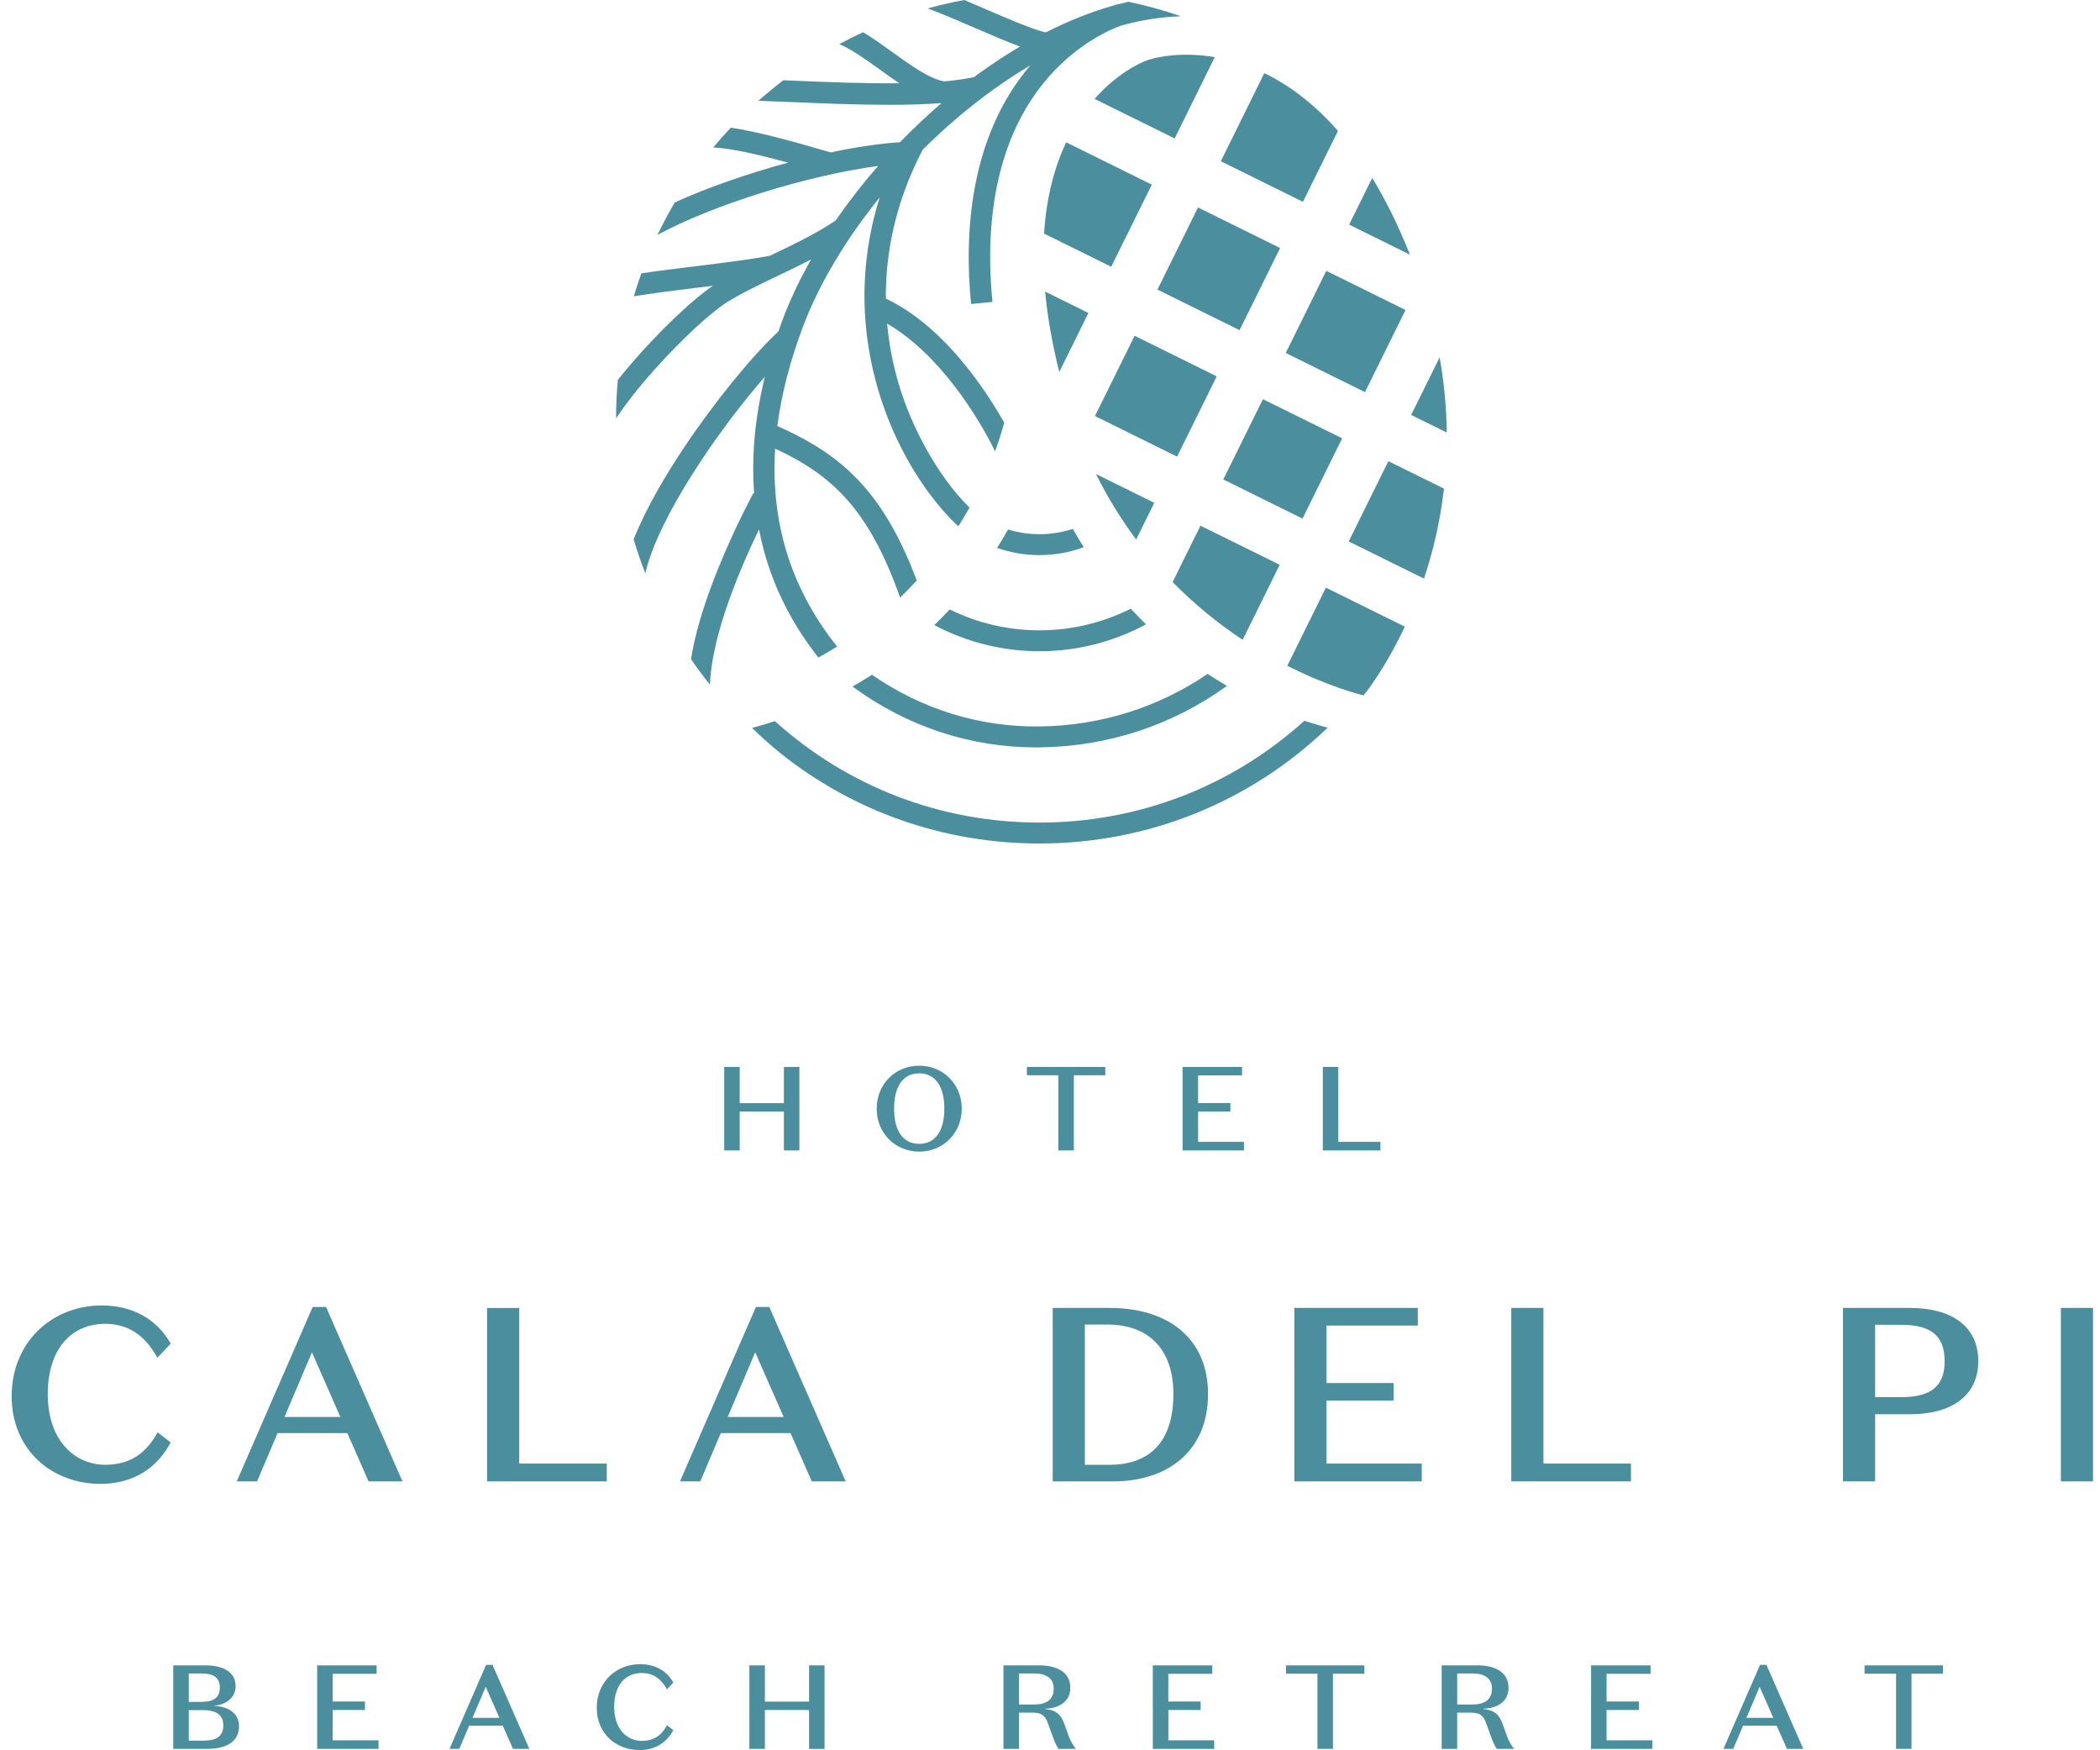 <svg xmlns="http://www.w3.org/2000/svg" width="180" height="150" viewBox="0 0 180 150">
    <path fill="#4B8E9D" d="M54.867 142.62c1.267 0 2.267.552 2.849 1.575l-.551.583c-.45-.818-1.104-1.4-2.155-1.4-1.41 0-2.369 1.052-2.369 2.903 0 1.892 1.093 2.905 2.359 2.915 1.051 0 1.705-.48 2.175-1.34l.541.418c-.582 1.083-1.572 1.708-2.9 1.708-2.001 0-3.666-1.401-3.666-3.62 0-2.22 1.654-3.741 3.717-3.741zm111.672.103v.716h-2.695v6.443h-1.327v-6.443h-2.696v-.716h6.718zm-49.592 0v.716h-2.695v6.443h-1.327v-6.443h-2.696v-.716h6.718zm-51.387 0v3.108h3.788v-3.108h1.327v7.16h-1.327v-3.335H65.56v3.334h-1.328l-.002-7.16h1.33zm61.047-.002c1.47 0 2.696.522 2.696 1.933 0 1.248-1.083 1.759-2.145 1.78v.03c.899.082 1.358.48 1.634 1.278l.367 1.015c.141.408.352.789.623 1.125h-1.491c-.195-.315-.353-.652-.47-1.003l-.418-1.145c-.245-.705-.531-.961-1.358-.961H124.9v3.108h-1.327v-7.16h3.033zm24.803-.04l3.155 7.2h-1.399l-.88-1.994h-2.88l-.846 1.994h-.836l3.135-7.2h.55zm-9.937.042v.726h-3.768v2.372h2.768v.726h-2.768v2.597h3.929v.737h-5.259l.003-7.158h5.095zm-37.564 0v.726h-3.768v2.372h2.77v.726h-2.768v2.597h3.931v.737h-5.258l-.003-7.158h5.096zm-71.627 0v.726h-3.768v2.372h2.767v.726h-2.767v2.597h3.931v.737h-5.259v-7.158h5.096zm9.935-.042l3.155 7.2h-1.4l-.878-1.994h-2.88l-.848 1.994h-.835l3.134-7.2h.552zm-24.629.04c1.43 0 2.604.502 2.604 1.78 0 1.014-.848 1.605-1.838 1.677v.02c1.092.041 2.133.542 2.133 1.749 0 1.372-1.184 1.933-2.705 1.933l-2.93.001v-7.16h2.736zm71.455 0c1.47 0 2.696.522 2.696 1.933 0 1.248-1.083 1.759-2.145 1.78v.03c.899.082 1.358.48 1.634 1.278l.367 1.015c.141.408.352.789.623 1.125h-1.491c-.195-.315-.352-.652-.47-1.003l-.418-1.145c-.245-.705-.531-.961-1.358-.961h-1.143v3.108H86.01v-7.16h3.033zm-71.656 3.836H16.18v2.618h1.289c1.031 0 1.674-.347 1.674-1.299 0-.94-.653-1.319-1.756-1.319zm24.247-2.003l-1.134 2.668h2.308l-1.174-2.668zm109.192 0l-1.133 2.668H152l-1.175-2.668zm-24.618-1.136h-1.306v2.659h1.306c.99 0 1.675-.368 1.675-1.36 0-.89-.632-1.3-1.675-1.3zm-37.564 0h-1.306v2.659h1.306c.99 0 1.675-.368 1.675-1.36 0-.89-.633-1.3-1.675-1.3zm-71.33 0H16.18v2.434h1.123c.919 0 1.541-.307 1.541-1.227 0-.86-.561-1.207-1.53-1.207zm-8.596-31.539c2.63 0 4.707 1.147 5.916 3.27l-1.145 1.211c-.934-1.699-2.29-2.909-4.475-2.909-2.924 0-4.919 2.187-4.919 6.031 0 3.929 2.268 6.03 4.898 6.052 2.184 0 3.54-.998 4.516-2.782l1.123.87c-1.208 2.252-3.264 3.547-6.021 3.547-4.156 0-7.611-2.909-7.611-7.517 0-4.609 3.436-7.773 7.718-7.773zm170.684.213v14.865h-2.756v-14.865h2.756zm-113.464-.085l6.551 14.95h-2.904l-1.823-4.141h-5.98l-1.76 4.141h-1.737l6.509-14.95h1.144zm-21.433.085v13.336h7.505v1.529H41.748v-14.865h2.757zm-16.558-.085l6.551 14.95h-2.904l-1.824-4.141h-5.976l-1.76 4.141h-1.74l6.509-14.95h1.144zm104.348.085v13.336h7.505v1.529h-10.262v-14.865h2.757zm-10.769 0v1.508h-7.824v4.926h5.745v1.508h-5.745v5.394h8.163v1.529h-10.92l.001-14.865h10.58zm-26.395 0c5.089 0 8.417 2.697 8.417 7.369 0 4.905-3.456 7.496-8.142 7.496h-5.173v-14.865h4.898zm68.606 0c3.456 0 5.831 1.508 5.831 4.566 0 3.036-2.396 4.544-5.83 4.544h-3.011v5.755h-2.756v-14.865h5.766zm-68.818 1.422h-1.93v12.02h2.1c3.434 0 5.489-1.933 5.489-6.073.001-3.76-2.055-5.947-5.66-5.947zm-68.18 2.38l-2.354 5.542h4.792l-2.438-5.543zm37.993 0l-2.356 5.542h4.795l-2.439-5.543zm98.22-2.358h-2.225v6.2h2.226c2.565 0 3.731-.933 3.731-3.078 0-2.188-1.166-3.122-3.731-3.122zm-84.16-22.204c2.052 0 3.645 1.585 3.645 3.681s-1.593 3.682-3.645 3.682c-2.063 0-3.646-1.585-3.646-3.682s1.583-3.681 3.646-3.681zm-15.388.102v3.109h3.788v-3.109h1.328v7.16h-1.328v-3.333h-3.788v3.333h-1.327v-7.16h1.327zm31.336 0v.716h-2.695v6.444h-1.327V92.15H88.02v-.716h6.72zm11.722 0v.727h-3.767v2.372h2.767v.726h-2.767v2.597h3.93v.736h-5.258v-7.158h5.095zm8.25 0v6.422h3.614v.736h-4.941v-7.158h1.327zm-35.92.552c-1.4 0-2.155 1.134-2.155 3.027 0 1.882.756 3.017 2.155 3.017 1.388 0 2.154-1.134 2.154-3.017 0-1.891-.766-3.027-2.154-3.027zm33.016-30.216c.659.216 1.323.413 1.993.592-6.677 6.406-15.42 9.927-24.704 9.927-8.195 0-15.953-2.736-22.25-7.776-.828-.675-1.622-1.384-2.384-2.129.662-.174 1.316-.37 1.962-.58 6.234 5.619 14.2 8.692 22.673 8.692 8.472 0 16.47-3.086 22.71-8.726zm-8.294-4.016c.544.359 1.096.701 1.656 1.027-4.682 3.38-10.218 5.203-16.062 5.27l-.302.002c-5.657 0-11.076-1.8-15.73-5.212.564-.323 1.118-.66 1.66-1.014 4.285 2.96 9.22 4.491 14.352 4.431 5.22-.059 10.177-1.614 14.426-4.504zm10.135-7.392l6.765 3.341c-1.776 3.786-3.542 5.898-3.542 5.898-.138-.05-2.856-.681-6.531-2.544l3.308-6.695zM82.653 0c.521.222 1.062.453 1.61.692 2.066.89 4.198 1.809 5.37 2.088 1.959-.994 3.9-1.765 5.793-2.302.182-.066.293-.099.317-.106l.005.016c.323-.087.644-.165.964-.239 1.53.318 3.037.735 4.512 1.248-1.637.042-3.352.306-5.12.795-.689.239-3.545 1.379-6.178 4.356-3.982 4.5-5.662 11.184-4.858 19.326l-1.832.179c-.592-5.962-.166-14.295 5.077-20.451-1.074.634-2.148 1.339-3.222 2.113-2.135 1.546-4.144 3.258-6.007 5.12-2.405 4.626-3.187 8.988-3.153 12.76 2.509 1.187 4.943 3.286 7.252 6.264 1.067 1.384 2.034 2.843 2.892 4.365-.23.835-.49 1.655-.781 2.461-1.39-2.868-4.769-8.36-9.256-10.952.165 1.802.512 3.583 1.035 5.316 1.047 3.46 3.222 7.696 6.027 10.452-.306.546-.626 1.083-.96 1.61-3.695-3.474-7.57-10.19-8.002-18.272l-.025-.009.02-.057c-.168-3.334.262-6.672 1.272-9.855-2.888 3.564-5.19 7.392-6.583 11.085-1.111 2.953-1.842 5.789-2.193 8.508 5.379 2.39 9.02 5.445 11.949 13.238-.46.502-.936.988-1.428 1.459-2.67-7.554-5.822-10.487-10.707-12.76-.402 6.361 1.372 12.038 5.31 16.964-.525.328-1.06.642-1.604.94-2.25-2.854-3.79-5.896-4.696-9.254-.155-.568-.28-1.145-.394-1.725-2.243 4.619-4.087 9.694-4.206 13.301-.568-.705-1.11-1.431-1.624-2.178.226-1.427.63-3.015 1.214-4.766 1.307-3.92 3.148-7.615 4.13-9.469l.068.036c-.242-3.182.067-6.53.922-10.016-4.02 4.597-9.177 12.132-10.25 16.852-.373-.952-.705-1.921-.999-2.909 1.082-2.734 2.829-5.64 4.364-7.935 2.564-3.836 5.764-7.763 8.036-9.876.123-.352.247-.704.38-1.059.676-1.765 1.487-3.474 2.428-5.114-.903.464-1.83.91-2.745 1.346-1.646.786-3.2 1.53-4.458 2.313-1.4.872-3.95 3.239-6.198 5.755-1.384 1.549-2.515 2.993-3.314 4.21v-.027c0-1.104.052-2.196.148-3.274 2.617-3.293 6.163-6.738 8.154-8.072l-1.26.155c-1.942.238-3.93.483-5.522.75.198-.666.413-1.322.647-1.97 1.432-.214 3.061-.414 4.654-.61 2.305-.282 4.684-.574 6.374-.9 1.97-.942 4.002-1.915 5.625-3.019 1.124-1.625 2.34-3.186 3.642-4.673-5.925.782-14.097 3.294-18.914 5.907.457-.952.952-1.88 1.485-2.784 2.86-1.293 6.303-2.49 9.715-3.408-2.254-.617-4.818-1.237-6.418-1.297.103-.125.208-.247.313-.37.12-.142.24-.28.358-.418l.143-.16c.226-.254.453-.504.686-.751 2.336.34 5.431 1.206 8.275 2.036l.284.083c2.148-.452 4.186-.76 5.949-.874 1.134-1.17 2.324-2.292 3.557-3.351-1.392.106-2.922.147-4.502.147-2.725 0-5.599-.12-8.174-.227-1.078-.045-2.11-.088-3.018-.116.69-.614 1.404-1.202 2.14-1.763l.955.04c2.72.113 5.984.25 8.984.217-.56-.374-1.122-.776-1.676-1.176-1.202-.865-2.435-1.752-3.472-2.178.667-.362 1.346-.703 2.037-1.02.815.484 1.65 1.085 2.51 1.704 1.571 1.133 3.193 2.299 4.44 2.506.86-.067 1.715-.187 2.56-.358.177-.13.351-.262.53-.39 1.136-.816 2.272-1.56 3.408-2.23-1.142-.427-2.49-1.009-3.887-1.611-1.417-.611-2.866-1.236-4.016-1.659C80.548.437 81.59.196 82.653 0zm14.273 52.165c.423.457.855.906 1.302 1.342-5.658 3.052-12.467 3.074-18.145.061.45-.435.891-.88 1.318-1.338 4.9 2.409 10.645 2.385 15.525-.065zm5.972-7.115l6.79 3.354-3.174 6.424c-2.169-1.433-4.18-3.09-6.003-4.945l2.387-4.833zm16.105-5.527l4.764 2.353c-.3 2.623-.873 5.208-1.709 7.712l-6.453-3.188 3.398-6.877zm-27.047 5.803c.298.532.612 1.055.937 1.572-1.215.449-2.5.677-3.795.675-1.236.001-2.463-.208-3.63-.617.326-.517.639-1.043.939-1.577 1.811.554 3.749.535 5.549-.053zm1.988-4.7l4.993 2.467-1.552 3.142c-1.313-1.762-2.465-3.64-3.441-5.609zm14.308-6.415l6.79 3.354-3.398 6.878-6.79-3.354 3.398-6.878zm-10.999-5.434l7.038 3.477-3.398 6.878-7.037-3.477 3.397-6.878zm26.144 1.85c.38 2.127.586 4.281.614 6.442l-3.052-1.508zm-9.712-7.415l6.79 3.355-3.477 7.037-6.79-3.354 3.477-7.038zm-24.1 1.778l3.708 1.832-2.498 5.057c-.63-2.513-1.016-4.8-1.21-6.89zm13.103-7.21l7.037 3.476-3.476 7.038-7.038-3.477 3.477-7.037zm-11.3-5.583l7.339 3.626-3.477 7.037-5.757-2.843c.203-3.208.929-5.778 1.895-7.82zm26.23 3.055c1.138 1.859 2.227 4.033 3.232 6.57l-5.207-2.572zm-9.246-8.983c2.045.992 4.21 2.55 6.31 4.952l-3 6.074-7.038-3.478zm-9.936-1.137c.833-.282 2.955-.696 5.687-.233l-3.437 6.966-6.861-3.388c1.842-2.089 3.752-3.055 4.601-3.342z"/>
</svg>
